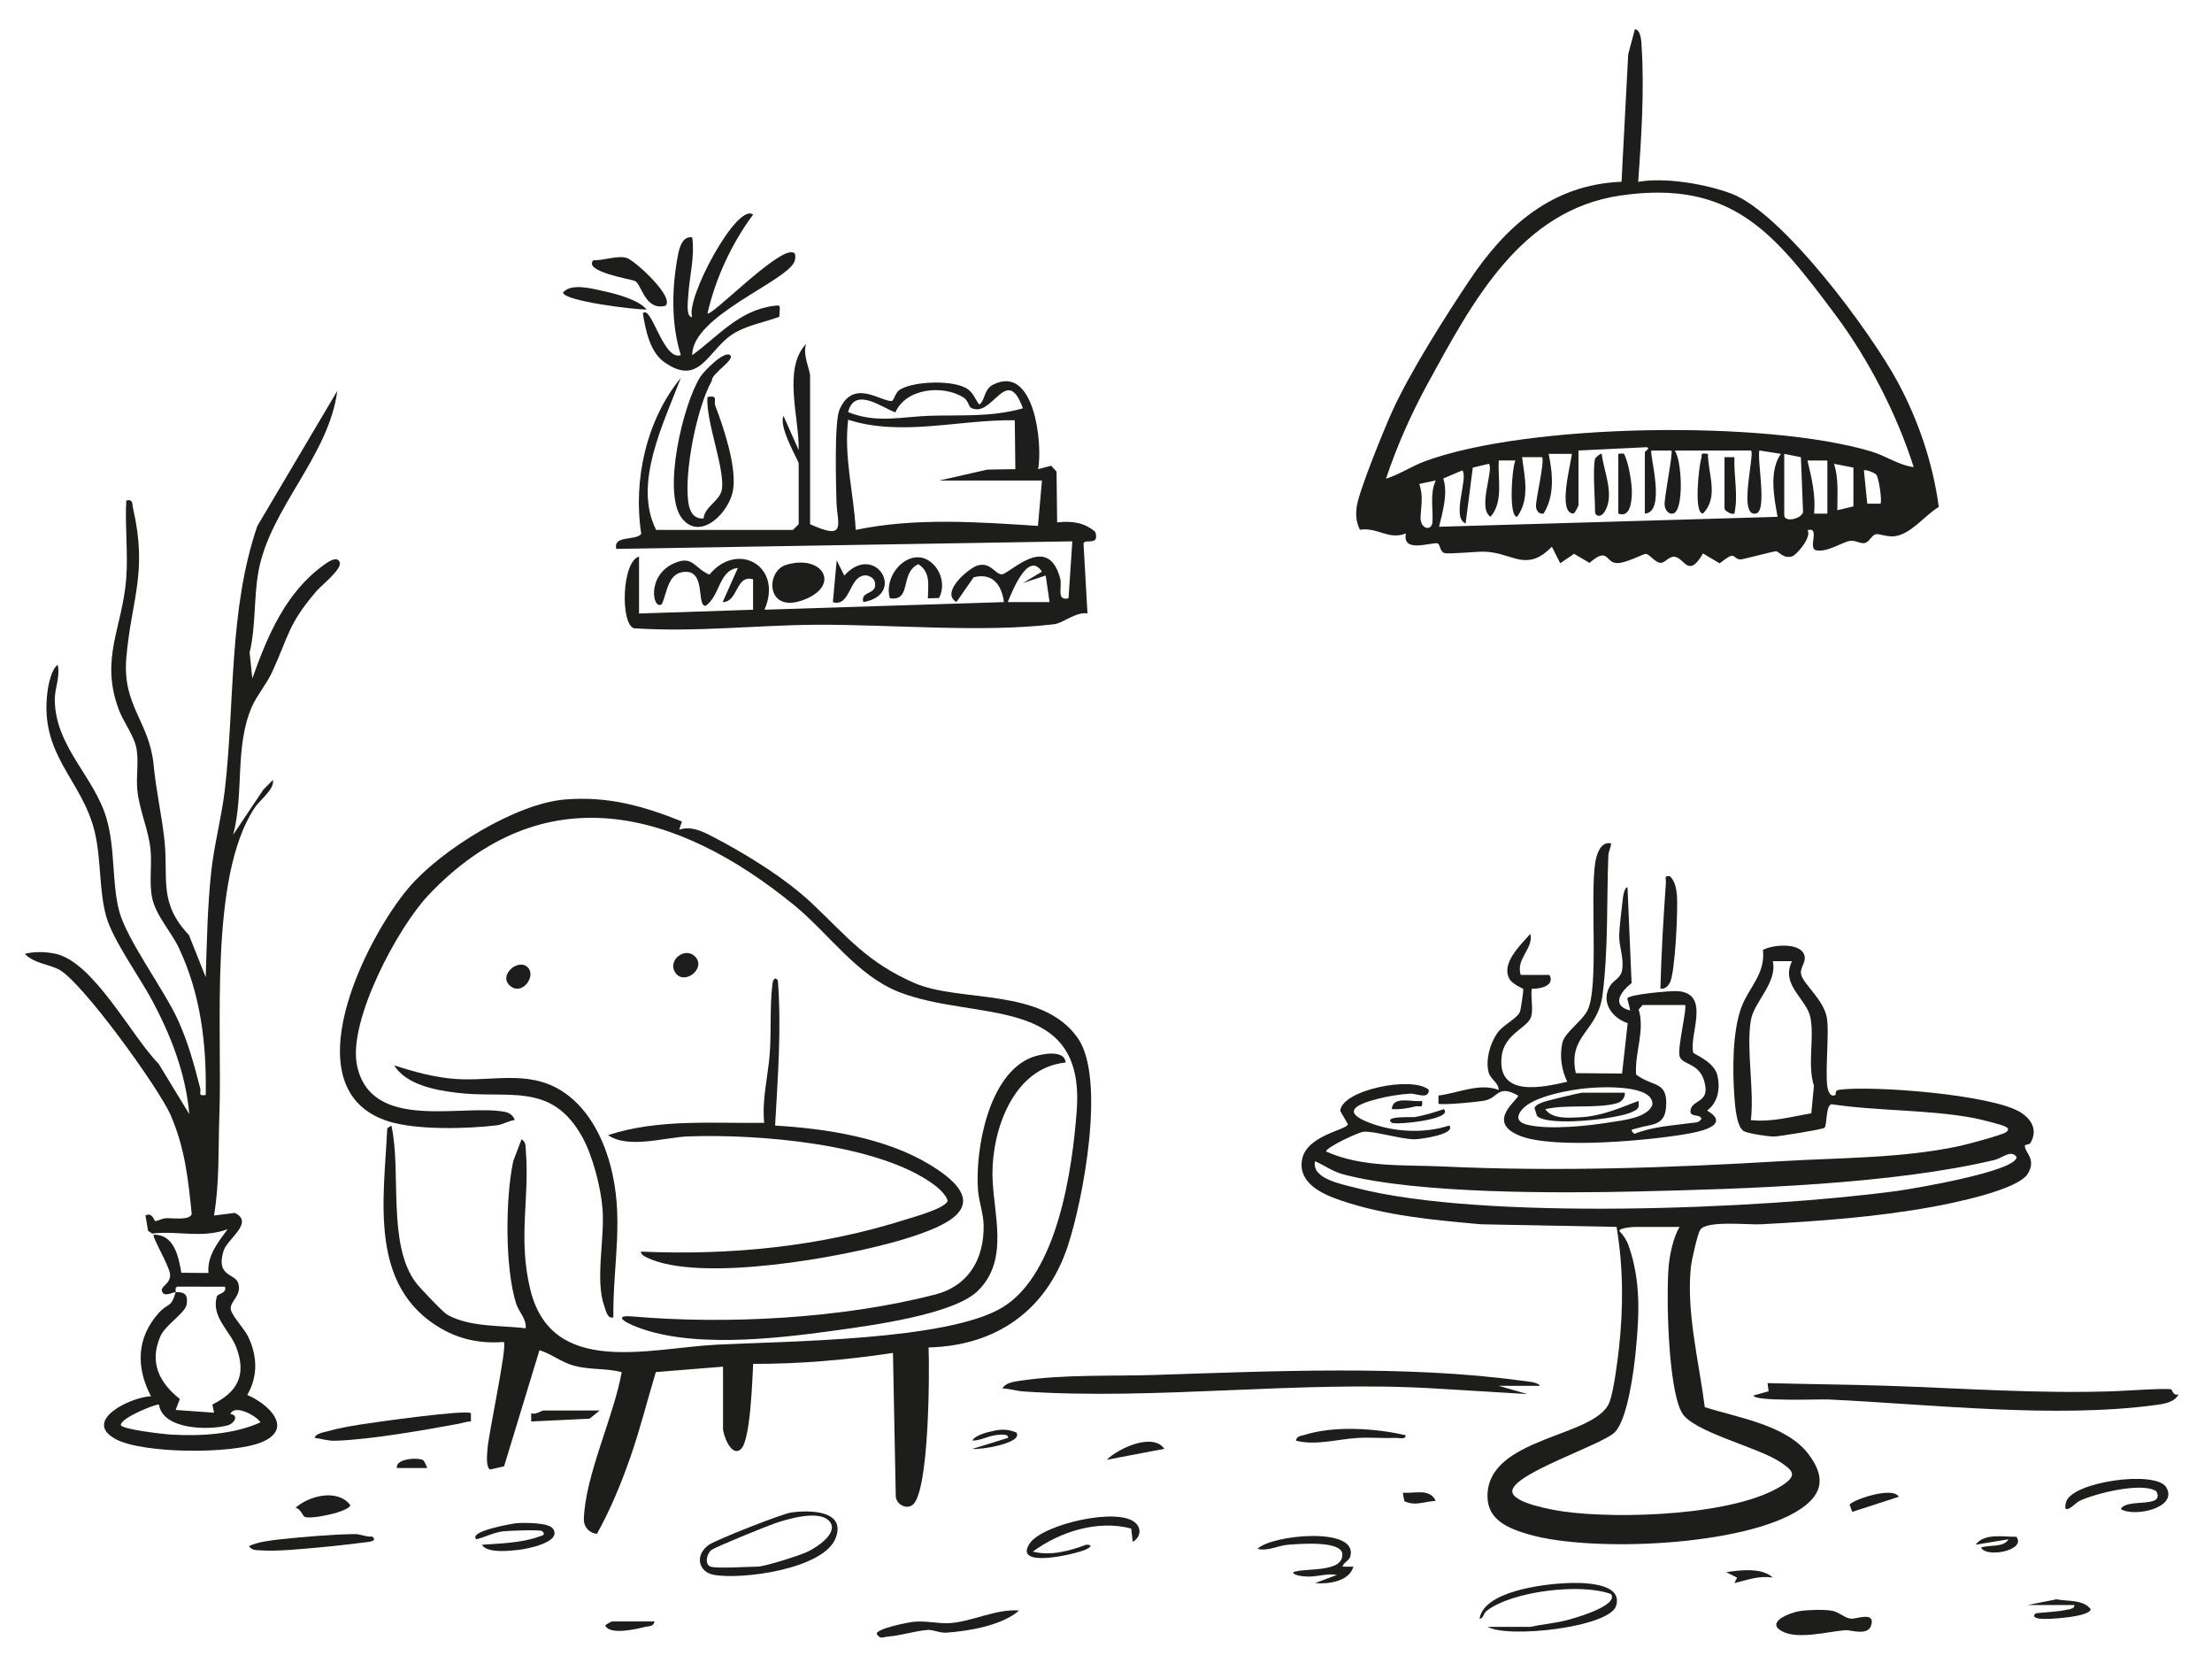 <svg viewBox="0 0 806.5 608.94" xmlns="http://www.w3.org/2000/svg" data-name="Ebene 1" id="Ebene_1">
  <path style="fill: #1d1d1b;" d="M669.23,399.14c.1-1.34.15-1.77,1.54-1.95,12.43-1.58,55.56,1.81,65.88,8.22,4.11,2.55,6.38,6.56,3.66,11.18-.48.82-2.09.38-2.05,1.17.12,2.51,4.28,4.72,1.09,10.04-3.58,5.99-27.75,10.81-34.85,12.1-20.49,3.73-41.78,5.26-62.6,6.35-4.6.24-19.71-1.49-21.99,1.99-1,1.52-3.17,11.27-3.41,13.57-1.73,16.38,3,34.84,5.07,51.09,11.93,3.81,29.56,6.47,37.6,16.86,6.1,7.89,6.02,14.31-2.49,20.13-20.04,13.7-76.33,16-99.07,9.45-7.35-2.12-15.16-5.12-15.27-13.78-.29-22,39.6-21.45,44.5-34.51,1.52-4.04,2.91-14.83,3.43-19.54,1.64-14.82,1.61-29.64-.87-44.32l-49.51-.95c-17.26-1.56-34.74-3.11-51.21-8.75-6.47-2.22-15.25-6.11-14.01-14.5,1.37-9.29,16.64-11.1,16.77-13.24l-2.8-4.84c.62-7.68,26.48-12.86,32.32-7.66,0,3.69-4.65,1.23-6.84,1.38-3.97.27-8,.92-11.87,1.91-7.97,2.04-13.43,4.83-2.48,8.88,8.85,3.27,19.67,3.78,28.65.81,2.54,3.24-10.57,5.01-12.53,5.03-5.05.05-14.93-3.12-18.81-2.73-1.89.19-13.59,5.67-13.6,7.19,13.21,5.91,28.32,4.8,42.49,5.45,41.64,1.93,82.37.52,123.88-1.95,21.42-1.27,43.45-1.01,64.48-5.47,2.69-.57,15.48-4,16.97-5.01,1.11-.75,1.19-1.35,0-2.03-1.41-.81-9.62-2.83-11.77-3.22-16.98-3.13-34.72-2.45-51.75-5.01-2.18.41-1.57,7.78-2.59,8.61-.72.59-16.65,3.15-18.4,3.17-1.95.02-9.59-1.1-11.01-1.97-2.64-1.61-3.18-9.19-3.42-12.56-.69-9.51-.74-23.55,2.5-32.43,2.71-7.41,8.87-12.21,7.91-21.05,3.56-2.02,13.88-2.8,15.14,2.04.68,2.6-1.86,4.51-1.17,7.06.97,3.57,8.22,9.07,9.34,15.68,1.04,6.09-1.12,23.08.63,26.76.54,1.14,1.1,1.92,2.49,1.32ZM638.37,371.82c-1.75,10.48,1.3,25.45,0,36.45,7.7.82,14.57-1.23,22.04-2.47l.95-10.02c-2.44-7.82.18-16.96-1.24-24.73-1.28-7.02-11.05-11.83-6.76-20.7h-6.99c1.74,7.81-6.88,14.84-7.99,21.46ZM479.48,423.25c-1.45,6.39,9.81,8.39,14.78,9.69,46.12,12.05,148.8,7.77,197.42,1.15,5.79-.79,43.32-7.09,43.59-12.34-2.02-2.89-5.24.37-7.95,1.02-37.41,8.95-91.3,10.61-130.38,11.51-28.78.66-79.79.9-106.86-6.15-4.27-1.11-6.82-3.16-10.6-4.88ZM612.38,447.21h-16.49c-.85,0-5.51.38-5.48,1.5,1.57,1.55,2.74,3.43,3.46,5.51,4.42,12.91,3.83,24.94,2.51,38.41-.67,6.83-2.96,24.92-7.72,29.51s-37.27,15.02-37.28,21.42c0,4.36,15.17,6.87,18.65,7.37,19.89,2.83,62.98,1.59,80.01-9.67,5.42-3.58,3.6-5.32-1-8.37-8.47-5.62-31.93-10.92-35.88-18.07-4.98-9.02-5.69-42.26-4.77-53.12.38-4.48,1.73-10.75,3.98-14.5Z"></path>
  <path style="fill: #1d1d1b;" d="M263.63,498.14l-24.51,1.97c-3.16,10.48-5.82,21.17-9.45,31.5-3.34,9.5-7.21,18.84-12.02,27.44-2.75-.13-4.85-2.59-4.78-5.18.42-16.08,10.96-37.51,13.79-53.73-5.78-1.5-11.28-.77-17.2-2.3-4.71-1.22-8.29-4.33-12.77-5.7l-12.9,42.33-5.14,1.18c-1.53-1.04-1.05-5.24-.95-7.05.29-5.65,7.39-38.03,5.99-39.46-8.08.64-15.62-.76-22.68-4.8-26.76-15.32-21.03-47.1-19.81-73.1l1.5-.98c3.75,16.78-1.63,43.41,9.03,57.39,1.35,1.77,9.92,10.8,11.38,11.59,8.39,4.57,19.31,3.81,28.56,4.9.36-3.43-2.53-5.95-3.49-8.99-4.12-13.09-3.93-38.41-1.04-51.96l3.02-7.94c1.76,1.15,1.42,2.69,1.57,4.43,1.39,17.08-2.93,31.63,1.61,50.32,7.77,32.02,43.12,21.43,67.8,20.14,25.18-1.31,84.21-1.43,104.33-13.58,20.06-12.12,25.49-49.92,27.11-71.77,3.15-42.62-36.98-32.32-64.75-43.18-15.43-6.04-25.66-21.37-38.28-31.68-42.52-34.74-91.33-48.07-133.39-3.6-11.2,11.84-29.37,45.86-25.99,62.02,5.11,24.44,38.39,13.91,53.99,16.94,1.61.31,3.02,1.38,3.52,2.96-2.29.24-4.28,1.65-6.58,1.93-10.67,1.29-29.23,1.77-39.38-1.42-36.22-11.39-8.43-66.83,7.47-85.38,11.71-13.65,38.82-30.53,56.94-31.98,15.53-1.24,28.4,2.36,42.51,8.03l-1.01,2.98c4.03-1.31,7.7.24,11.37,2.12,12.15,6.21,27.28,15.49,37.12,24.82,12.91,12.25,20.13,21.47,37.21,28.93,16.69,7.28,46.58,1.47,59.63,20.09,10.33,14.74,1.92,59.14-3.72,76.04-7.78,23.28-26.06,36.13-50.68,36.73.36,8.7.26,53.18-5.94,57.48-2.32,1.61-5.79-.35-6.02-3.08l-1.03-52.4c-16.89,2.54-33.86,4.04-50.97,3.99-.31,5.71-.97,27.8-4.43,31.04s-6.56-5.05-6.56-7.57v-22.47Z"></path>
  <path style="fill: #1d1d1b;" d="M64.03,470.99c-1.37.07-4.41,2.03-4.99-.51-.4-1.75,3.12-2.5,2.98-5.86-.12-2.96-6.72-13.9-5.98-14.59,7.45-.11,9.05,7.92,10.08,13.88l9.89.09c-.57-6.25,3.52-11.29,7-15.96-9.43,3.46-18.18.45-27.52,1.59l-1.5-.99-.95-5.6c2.55-1.35,3.19,2.03,3.55,2.03.96,0,2.49-.97,3.93-1.04,2.29-.11,8.79.92,9.38-1.57-1.32-12.88-2.47-23.98-7.7-36.04-4.21-9.7-32.39-48.79-40.81-53.09-3.79-1.94-9.06-2.19-12.33-5.66,3.51-.89,7.51-.78,11.05-.05,13.98,2.87,27.84,30.13,37.75,40.17l11.15,18.3c-1.26-14.8-6.74-28.79-13.67-41.69-4.33-8.07-14.2-21.75-16.62-30.38-2.65-9.46-1.81-20.93-4.18-30.78-4.64-19.3-20.23-27.74-17.23-51.17.33-2.54,1.5-8.3,3.73-9.74.96,4.2-1.07,8.68-1.07,12.48.03,17.21,14.22,28.02,18.78,43.23,3.37,11.23,1.95,23.84,4.75,34.2s16.32,28.49,21.38,39.55c3.67,8.03,5.93,16.35,8.12,24.89.42,1.66-1.02,2.92,2.01,2.43.31-18.56-1.81-36.71-9.8-53.61-2.72-5.76-8.42-11.86-9.74-18.22-1.15-5.56-.04-11.7-.57-17.4-.7-7.51-4.16-14.61-4.85-22.11-.45-4.83.56-9.91-.25-14.73s-4.82-9.86-6.52-14.46c-6.89-18.63,1.36-29.75,2.74-47.71.71-9.21-.49-19.15.02-28.44,2.58-.59,2.08,1.16,2.49,2.95,5.39,23.55-.68,33.13-2.48,54.48-1.47,17.41,8.43,23.14,9.96,38.94.99,10.16,3.1,18.97,4,27.95,1.37,13.61-2.23,22.37,8.88,34.07l6.11,15.35c.44-12.74.63-25.76,2.01-38.44,1.1-10.08,3.82-19.97,4.98-29.98,3.66-31.69,1.36-65.49,11.83-96.02l29.15-49.25c-3.04,23.68-24.45,42.67-28.71,65.66-1.78,9.61-.92,20.07-3.25,29.71l.98,9.47c5.53-15.57,12.16-31.36,26.05-41.37,1.35-.97,4.79-3.53,5.81-1.06s-6.58,8.38-8.38,10.47c-10.46,12.16-10.09,16.18-16.28,29.66-1.92,4.18-5.62,8.58-7.37,12.61-6.31,14.51-2.78,31.44-6.8,46.61l11.01-16.44,3.48-3.52c.58,3.58-4.57,6.97-6.73,10.25-16.75,25.42-11.65,80.86-12.8,112.03-.45,12.23.1,24.34-1.96,36.49l7.59-.95c7.23,3.52-2.79,9.45-4.13,13.88-2.88,9.48,4.27,8.08,5.38,11.73,1.4,4.6-3.16,6.6-2.72,9.55.34,2.29,4.99,7.15,6.27,9.81,3.4,7.06,3.74,14.45-.27,21.39,7.76,3.26,17.24,12.3,5.16,17.25-10.61,4.35-43.42,4.23-53.3-1.25-12.1-6.7,5.82-15.3,13.04-15.53-5.53-10.57-5.3-21.43,2.95-30.49,3.35-3.68,4.37-1.55,6.04-7.45,3.36-.18,4.56,1,4.02,4.45-.5,3.16-7.66,7.37-9.52,11.52-4.24,9.47-.52,17.03,7.04,22.96l-1.54,4,14,1-.6-2.99c9.22-4.57,12.45-10.72,8.78-20.65-2.32-6.28-9.2-11.09-7.2-18.59.38-1.4,3.73-1.07,3.01-3.69l-17.33-.03c-1.1.29-.49,1.45-.65,2.02ZM57.96,511.98c-.66-.47-13.97,4.75-13.91,7.43.36,1.6,15.69,3.35,18.49,3.5,10.69.59,22.69-.07,32.45-4.48-1.53-2.43-9.63-6.79-10.97-2.99,3.12.31,1.51,3.38-.91,4.06-6.72,1.89-23.68,1.76-25.16-7.51Z"></path>
  <path style="fill: #1d1d1b;" d="M597.31,66.28c9.66-1.73,24.46.75,33.85,4.25,18.85,7.04,50.94,50.55,60.74,68.69,7.62,14.11,12.9,29.87,14.98,45.55-5.17,3.12-10.09,9.96-16.13,10.68-2.82.33-5.46-.98-6.8-.73-1.47.28-2.44,2.83-3.99,3.2-1.63.39-3.48-1.11-5.5-.77-2.75.46-8.17,4.2-12.23,3.44-3.32-.62,1.65-8.73-3.2-7.34,1.61,2.45-3.91,9.04-5.68,9.56-3.22.94-4.78-1.88-5.82-1.87-1.16.01-12.4,3.11-13.1,2.99-3.15-.52-1.3-3.46-7.44,1.4l-6.09-3.6c-5.12,8.98-6.65,2.14-9.92,1.29-2.44-.63-3.83,2.27-5.62,2.13-1.93-.15-3.79-3.03-5.25-3.25-.89-.13-7.46,3.57-10.78,3.33-4.02-.28-2.9-6.06-9.79-.06l-5.62-3.31-5.06,3.44-3.04-6.02c-3.95,3.98-7.53,5.87-13.29,4.32-4.01-1.08-6.78-2.38-11.47-2.52-2.51-.08-12.91.97-14.41.5-1.76-.55-1.53-3.48-2.66-3.56-3.01-.21-12.77,3.52-11.4-3.58-6.45,2.51-10.05-2.29-16.77-1.37-1.41-2.87-1.59-5.45-1.12-8.6.88-5.81,9.94-27.98,12.83-34.38,6.4-14.18,19.43-34.75,28.26-47.94,13.32-19.91,30.19-34.88,55.42-35.9l2.44-46.54,2.44-9.05c2.33.24,2.35,4.86,2.46,6.59,1.01,15.75-.13,33.32-1.26,49.02ZM697.73,170.26c-6.08-19.19-16.48-39.37-28.54-55.51-22.21-29.73-37.63-49.43-78.4-43.48-36.28,5.29-53.84,38.62-69.93,67.96-6.18,11.28-11.45,23.06-15.53,35.26,4.87-1.53,9.38-4.57,14.21-6.36,37.54-13.89,124.49-15.06,162.73-3.57,5.56,1.67,9.85,4.96,15.47,5.69ZM575.52,164.22v19.95c0,.18-1.23,2.74-1.83,3.04-5.93-.16-.88-18.22-.6-21.77h-8.46c1.51,7.04,2.26,15.31-1.84,21.75-1.64.34-2.73-1.06-2.77-2.71-.06-2.78,3.33-16.7,2.19-17.85h-7.27c.92,7.17,2.96,15.29-1.81,21.74-3.11.01-1.95-17.59-.61-20.52h-6.05c-.48,6.73,1.81,14.92-3.02,20.52-4.88-3.06,1.33-17.27-.61-19.32l-5.86,1.39-2.62,20.36c-5.35-2.2,1.15-16.7-1.2-19.34l-6.93,2.94c1.75,5.47-.24,12.1-1.55,17.6l123.43-3.62c-1.31-7.04-3.17-16.83,1.21-22.95l-7.85-1.24c-.87,3.69,2.95,22.11-1.24,22.99-6.66,1.4-.38-21.55-1.79-22.97l-27.84.02c2.64,3.44,3.48,22.06-.62,22.96-1.72.38-2.9-1.45-3.05-3-.26-2.68,3.17-19.26,2.46-19.97h-7.26c-.95.8,5.56,22.53-2.42,22.97v-22.37c0-.28,2.29-1.61.6-1.82l-24.8,1.21ZM650.54,165.43v22.37c0,2.66,6.09,1.48,6.86-1.13l-.79-20.02-6.06-1.22ZM666.27,167.86h-7.26c1.53,6.36,3.04,12.72,2.42,19.35h4.83s0-19.35,0-19.35ZM675.78,170.44l-7.09-1.38c1.78,5.48,1.15,11.23,1.21,16.91l5.86-1.39v-14.15ZM684.1,173.02c-.56-.7-4.01-2.06-4.51-1.53l1.21,12.09h4.82c.63-.61-.47-9.23-1.52-10.56ZM523.49,175.12l-6.01,1.27c1.53,4.61.64,7.83.46,12.03-.19,4.57,4.15,5.31,4.34,1.82.27-5.05-1.01-10.43,1.21-15.13Z"></path>
  <path style="fill: #1d1d1b;" d="M295.35,191.08c13.67,6.18,9.84-.1,9.63-8.25-.16-6.42-.84-29.12,1.13-33.59,4.98-11.25,14.59-3.07,18.94-3.07.89,0,1.28-2.99,2.97-4.09,5-3.26,20.16-3.69,24.88-.19,2.22,1.65,2.62,3.64,4.11,5.56,2.14-1.12,1.56-5.52,5.17-7.3,15.07-7.45,18,21.74,16.33,30.85l4.74-1.25,1.97,2.16.21,18.49c5.32-.54,9.75-.08,13.9,3.45,1.67,5.37-3.76,2.36-4.28,4.22l1.44,25.51c-4.21-.65-8.91,3.54-12.05,3.93-26.37,3.2-60,.03-86.94.21-22.14.15-44.2,2.78-66.41,1.27-4.92-1.68-4.43-24.26,1.9-26.14v20.77l41.58-1.38v-11.09c-6.35-1.89-5.41,8.34-11.09,8.31l5.54-12.44c-6.93.72-6.53,10.35-11.78,13.81-3.27.07.02-12.16-6.89-12.4s-7.03,7.52-9.04,11.75c-3.25,2.61-5.81-10.37,4.51-14.9,6.83-3,7.32,1.84,12.83,4.17,10.28-12.45,26.99-3.08,20.08,12.78l87.3-2.77c-.82-6.27-4.13-10.8-11.03-9.05l-6.29,9.03c-6.05-3.52,4.52-12.33,7.59-13.29,4.9-1.52,6.57,3.31,9.02,3.18,2.8-.15,16.68-15.36,21.2,1.42.86,3.18-1.54,8.41,3.06,7.32l1.39-20.76-166.29,2.75c-1.16-5.1,7.04-2.83,9.12-5.46-3.05-19.51,1.88-41.64,14.42-56.85-6.16,16.33-17.55,38.57-8.99,55.39h49.89l2.08-2.08v-22.16c0-.92-7.46-13.29-5.53-17.31l5.52,12.46c.31-11.59-5.95-29.71,2.77-38.77-1.49,3.73,1.4,9.6,1.4,11.77v54.01ZM353.86,148.51c-.57-.34-.99-2.65-2.52-3.61-7.42-4.68-20.93-3.52-24.89,5.42-5.03-1.84-14.83-9.52-17.23-.11,10.48,4.22,19.68,1.65,29.73,1.34,11.8-.36,22.32.56,34-2.72-5.99-16.73-11.25,4.31-19.1-.32ZM379.89,175.15h-37.42l17.5-3.98,10.23-.17-.21-17.81c-20.05-.37-41.15,6.07-60.76-.2-1.6,13.85,2.06,26.7,2.77,40.16,21.62-4.53,44.41-2.9,66.44-1.46l1.46-16.54ZM379.89,208.37c-5.02-7.75-10.8,7.14-12.47,11.08h15.25s-1.41-9.68-1.41-9.68l-8.3,2.75,6.93-4.16Z"></path>
  <path style="fill: #1d1d1b;" d="M587.4,307.42c-.05,1.54-.94,2.93-1,4.48-.63,16.71.03,34.17-2.12,50.81-1.74,13.42-12.72,14.52-9.74,28.45l16.87.14,2.05-18.36c-5.79-1.95-9.89-7.68-6.47-13.52,1.23-2.1,3.84-2.83,4.38-5.59.88-4.48-1.1-8.69-1.01-12.91.06-3,.79-8.65,1.16-11.91.13-1.17.45-5.47,1.87-5.61l1.49,34.93c-3.95,3.08-7.61,8.23-.48,9.99l-1.08-4.38c.29-1.49,16.01-2.9,18.63-2.66,11.85,1.1,3.81,15.99,5.4,22.36.16.64,7.64,3.24,8.82,8.36,1.07,4.65.29,9.83-3.76,12.78,7.9,4.7-.3,7.19-5.77,8.23-13.93,2.65-49.94,5.98-62.44,1-13.13-5.23.09-13.6-.75-14.71-7.23-4.03-7.07.55-11.71,1.76-2.19.57-16.65,1.87-17.27,1.22v-2.97c7.09-.84,14.96-4.74,21.98-2.02-.1-2.89-3.09-3.73-3.77-6.7-1.04-4.56.66-10.45,3.35-14.2,2.06-2.87,7.46-5.34,8.21-7.77.23-.75,1.32-7.77,1.12-8.13-.15-.27-3.84-1.69-4.95-3.59-3.32-5.68,4-12.47,7.55-16.52,1.29,5.38-5.4,9.04-3.51,14.98h10.49c2.11,3.96-3.43,5.14-6.45,5.03-.48,3.16.63,7.24-.25,10.24-1.17,3.99-9.75,6.14-10.72,14.29-1.79,15.04,14.48,11.55,23.91,9.37-2.11-4.3-2.87-9.44-1.78-14.26.83-3.66,7.26-7.88,9.18-11.8,4.2-8.59.79-41.71,2.84-54.08.48-2.91,2.04-7.65,5.75-6.72ZM614.38,366.33h-15.49l-1.42,1.62c2.35,7.85-1.51,15.69-.94,23.71,6.17,4.75,11.75,2.1,10.9,12.11-.58,6.8-5.54,5.86-10.56,7.48-1.49.48-3.03.24-.96,2.03,6.9-2.73,13.81-2.98,20.99-3.99,1.48-.21,2.49.03,3.46-1.52-.65-1.93-4.33-.35-4-3.01.53-4.23,7.51-2.46,4.95-10.88-2.04-6.73-8.26-5.66-8.96-9.06s2.87-17.63,2.02-18.49ZM579.21,396.58c-6.29.53-20.06,2.91-24.2,7.76-2.52,2.95-1.59,4.87,2.14,5.7,8,1.78,21.36.41,29.63-.92,4.69-.75,13.89-1.6,15.67-6.4.7-7.5-18.54-6.54-23.23-6.14Z"></path>
  <path style="fill: #1d1d1b;" d="M283.61,357.34c1.36,17.77-.03,35.22-1,52.92,18.62,1.11,40.08,4.41,56.27,14.17,24.15,14.56,8.28,21.98-10.09,27.48-21.03,6.29-73.46,15.82-92.85,6.49-.95-.46-2.18-1.02-2.29-2.2,32.72,1.44,65.47-1.79,96.7-11.73,2.95-.94,14.7-4.13,15.17-6.87-.66-2.16-3.25-4.52-5.01-5.81-20.41-15.06-64.4-18.47-89.42-17.58-9,.32-21.82,4.66-29.43-.46,18.3-5.99,37.94-4.24,56.96-4.48-.87-8.58,1.43-16.96,2.04-25.43s-.04-16.56.95-25.02c.17-1.49.79-3.06,2-1.47Z"></path>
  <path style="fill: #1d1d1b;" d="M388.54,387.29c-18.84,1.82-26.76,24.14-26.69,40.66.06,13.94,6.52,31.06-5.39,42.62-8.95,8.68-39.45,12.65-52.49,14.45-21.55,2.99-53.61,6.7-73.58-2.09-4.09-1.8-5.57-3.58.08-3.1,34.73,2.99,76.32.78,110.33-7.93,12.32-3.15,17.98-12.88,17.84-25.2-.05-4.34-1.76-8.77-2.06-12.98-1.08-14.78,3.83-42.17,19.57-48.31,3.03-1.18,12.11-3.14,12.38,1.89Z"></path>
  <path style="fill: #1d1d1b;" d="M791.73,506.47c.14.06.81,2.64,2.58,1.67-1.27,3.06-5.7,3.63-8.23,3.97-37.22,5-82.06-.28-119.69-2.02-2.69-.12-26.98.84-27.04-1.46l5.49-1.51-.39-2.99c14.35.4,28.72.5,43.07.96,27.99.91,55.76,3,83.67,1.99,3.09-.11,19.22-1.23,20.54-.62Z"></path>
  <path style="fill: #1d1d1b;" d="M546.43,505.13l10.49,3-33.93-2.05c-49.09-2.97-101.35,4.37-149.98,1.09-2.53-.17-4.91-1.08-7.46-1.05.88-2.19,4.59-2.58,6.6-2.88,15.8-2.34,32.97-1.57,48.91-2.08,42.44-1.37,91.83-3.65,133.73,2.09,1.52.21,6.06.48,6.62,1.87h-14.99Z"></path>
  <path style="fill: #1d1d1b;" d="M223.65,480.16c-2.24.71-2.78-2.64-3.33-4.13-3.4-9.41.21-24.6-.63-35.34-.62-7.93-3.59-19.52-7.5-26.46-11.35-20.17-26.96-13.55-45.99-15.96-7.74-.98-18.12-2.95-22.5-9.96,7.32,2.36,14.75,4.44,22.49,4.97,13.14.91,25.99-3.22,38,3.97,9.54,5.71,15.28,16.4,18.16,26.79,5.47,19.7,1.08,36.25,1.28,56.12Z"></path>
  <path style="fill: #1d1d1b;" d="M274.57,78.22c-7.83,10.6-13.65,23.14-16.62,35.99,1.21,1.5,25.81-24.05,31.15-22.17,1.29.05.88,2.51.55,3.32-2.92,7.27-37.5,19.85-37.25,34.09,9.45-6.88,17.11-16.42,29.83-17.98,2.38-.29,2.12-.16,2.03,2.05l-.12,1.94c-5.15,1.92-11.03,2.96-15.86,5.63-10.13,5.59-12.63,20.4-26.07,10.91-5.25-3.71-6.83-11.68-7.83-17.78,3.07-3.49,7.45,17.49,13.84,15.22-3.58-11.54-3.3-24.48-1.05-36.37.53-2.8,1.65-7.12,5.21-6.55,1,7.27-1.07,14.28-1.44,21.39-.09,1.62-.97,7.68,1.44,7.68-2.55-6.62,16.41-42.03,22.19-37.37Z"></path>
  <path style="fill: #1d1d1b;" d="M288.38,551.32c6.57-.97,20.18-.95,16.32,9.25-4.3,11.38-34.36,15.35-44.54,13.43-5.36-1.01-7.01-6.99-1.87-10.81,2.48-1.85,26.75-11.38,30.09-11.87ZM259.13,571.04c2.55.76,13.27,0,16.99,0,2.65,0,15.54-4.09,18.47-5.51,3.25-1.58,11.17-6.71,7.98-10.85-3.54-4.61-15.48-1.01-20.21.63-3.08,1.07-21.6,8.56-23.01,9.69-1.77,1.41-2.48,5.37-.21,6.05Z"></path>
  <path style="fill: #1d1d1b;" d="M266.24,129.46c1.92,1.61-6.99,6.81-6.67,9.25-5.51,9.8-10.1,33.1-8.64,44.13.44,3.29,1.69,6.34,5.58,6.15.43-4.4,6.09-6.46,6.7-10.65,1.12-7.67-5.92-24.76-5.28-33.64,4.21-.76,2.12,1.27,2.89,3.26,3.11,8.07,7.68,21.89,6.51,30.3-1.17,8.38-11.77,19.05-18.54,10.87-7.59-9.16.32-42.15,6.59-51.83,1.35-2.09,8.72-9.63,10.85-7.84Z"></path>
  <path style="fill: #1d1d1b;" d="M656.09,587.25c2.95-.5,8.8-.64,11.69-.18,2.68.43,4.77,2.73,7.15,2.93,1.97.17,8.85-2.79,7.31,2.4-1.2,4.04-7.49,1.64-9.4,1.79-6.52.52-17.69,3.63-23.41.23-5.57-3.31,3.32-6.62,6.66-7.18Z"></path>
  <path style="fill: #1d1d1b;" d="M171.7,515.12v2.97c-1.59.04-3.08.61-4.62.89-12.85,2.36-32.2,5.79-44.9,6.16-2.68.08-4.88-.72-7.44-1.05.2-1.58,3.66-2.1,5-2.48,3.79-1.08,7.73-1.74,11.61-2.37,4.88-.79,38.95-5.59,40.35-4.12Z"></path>
  <path style="fill: #1d1d1b;" d="M542.44,592.99h15.46c4.2-.92,8.53-1.27,12.71-2.28,2.93-.71,19.72-5.36,16.78-9.68-11.04-4.11-36.14-1.05-45.34,6.1-1.36,1.06-1.12,2.9-2.61,2.87,1.59-9.99,23.01-12.55,31.48-12.96,5.21-.25,20.99-.45,18.32,8.27-2.39,7.79-39.15,11.95-46.8,7.68Z"></path>
  <path style="fill: #1d1d1b;" d="M414.25,555.32c2.13,2.32,1.26,5.17-1.24,6.72l-.57-4.89c-12.13-3.27-25.98,1.13-35.88,8.4,6.63,1.66,13.29-.25,19.48-2.51,2.94-.04,1.05,1.25-.22,1.79-4.34,1.84-26.67,6.97-20.34-2.33,4.74-6.96,32.94-13.5,38.77-7.17Z"></path>
  <path style="fill: #1d1d1b;" d="M773.27,550.05c1.92-4.14,16.12-.05,12.97-6.46-5.14-3.58-22.71.82-28.32,3.62-1.01.51-6.11,5.95-4.65.35,1.95-7.49,32.68-11.76,36.51-5.5,4.56,7.44-11.44,11.09-16.51,8Z"></path>
  <path style="fill: #1d1d1b;" d="M371.55,587.02c-6.05,5.42-18.47,7.54-26.48,8.07-2.51.17-4.79-1.14-6.88-.98-4.65.36-9.96,2.1-14.58,2.43-1.78.13-2.57,1.17-4-1.04.09-1.89,11.41-4.17,13.59-4.37,4.59-.43,8.9.71,12.71.51,8.3-.42,17.13-5.31,25.64-4.62Z"></path>
  <path style="fill: #1d1d1b;" d="M489.47,571.03l3.99.02c-1.59,5.46-9.27,6.4-13.98,5.98l7.98-2.98c-3.43-.66-7.16.65-10.32.61-.95-.01-5.68-.23-5.66-1.61,4.5-1.69,18.19.33,17.95-6.53-.18-5.04-15.36-3.79-19.49-3.5s-7.52,2.47-11.45,1.54c4.93-5.12,36.96-8.35,33.83,2.78-.43,1.52-2.49,2.2-2.86,3.7Z"></path>
  <path style="fill: #1d1d1b;" d="M605.39,360.33c.31-12.81,1.11-25.67,1.99-38.46.1-1.49-.77-2.89,1.48-2.47,1.79,1.7,2.25,4.15,2.51,6.48.53,4.84-.6,29.03-2.56,32.38-.74,1.26-1.77,2.36-3.42,2.06Z"></path>
  <path style="fill: #1d1d1b;" d="M135.73,560.06c1.64,1.32-.13,1.81-1.5,1.98-5.9.74-12.09,1.47-18,2s-15.38,1.49-21.03,1.06c-1.72-.13-3.29.12-4.44-1.55,3.23-1.55,7.9-2.09,11.5-2.48,7.9-.85,19.28-1.82,27.07-1.91,2.17-.02,4.2,1.13,6.4.91Z"></path>
  <path style="fill: #1d1d1b;" d="M201.59,557.16c3.56,5.02-9.78,7.48-12.53,7.76-3.5.36-11.32,1.32-13.37-1.86,6.52-.49,14.48-.66,20.59-2.9,1.03-.38,3-.56,1.4-2.09-.62-.59-12.72-.14-14.38.1-3.53.51-6.28,2.04-9.6,2.88-3.24-2.93,13.44-5.76,14.61-5.85,2.8-.23,11.69-.28,13.28,1.97Z"></path>
  <path style="fill: #1d1d1b;" d="M512.45,523.12c.24,1.74-2.27.94-3.48.99-4.65.18-9.35-.27-13.99.01-7.25.44-15.46,2.87-22.49.98.3-1.77,2.02-1.72,3.34-2.14,10.7-3.36,25.8-2.36,36.62.16Z"></path>
  <path style="fill: #1d1d1b;" d="M286.61,205.89c13.09-3.98,20.02,7.16,7.01,12.52-14.36,5.92-14.73-10.18-7.01-12.52Z"></path>
  <path style="fill: #1d1d1b;" d="M110.97,552.81c-.52-.31-1.47-2.94-3.23-3.23,4.85-4.36,15.33-7.09,19.96-1,0,2.37-14.67,5.47-16.74,4.24Z"></path>
  <path style="fill: #1d1d1b;" d="M242.68,111.44c-7.46,1.94-8.62-7.54-11.09-8.99-1.11-.65-19.19-3.42-15.23-7.62,3.49.25,9.24-1.99,12.38-.72s17.18,14.08,13.94,17.32Z"></path>
  <path style="fill: #1d1d1b;" d="M739.29,585.02l10.5-2.08c4.17.81,9.79.04,12.47,3.58-.04,2.83-15.62,3.87-18.49,3.49-1.37-.18-3.15-.74-1.48-1.99,3.52-.39,7.85-.53,11.24-1.27.98-.21,2.99-.35,2.76-1.73h-16.99Z"></path>
  <path style="fill: #1d1d1b;" d="M307.84,209.77c11.2-12.41,22.96,6.94,6.92,9.69-1.18-4.43,5.6-2.38,4.14-7.59-.39-1.37-3-2.77-4.63-1.9-4.57,1.24-4.62,11.34-10.6,9.51l1.39-15.24,2.77,5.54Z"></path>
  <path style="fill: #1d1d1b;" d="M218.66,514.12l-3.7,2.97-21.29,1.02v-2.99c1.57.66,3.74-1,4.5-1h20.49Z"></path>
  <path style="fill: #1d1d1b;" d="M340.64,206.06c2.88,3.18,3.79,8.11,1.7,11.92l-4.03.11c.06-4.85,1.1-9.44-3.47-12.45-6.91,3.15-2.21,13.58-10.39,12.43-2.69-9.52,8.75-20.22,16.18-12.02Z"></path>
  <path style="fill: #1d1d1b;" d="M675.34,551.06l-.94-2.51c.03-1.5,15.67-7.06,17.91-2.98l-16.97,5.49Z"></path>
  <path style="fill: #1d1d1b;" d="M424.52,528.09l-20.98,3.99c4.3-4.25,16.86-10.01,20.98-3.99Z"></path>
  <path style="fill: #1d1d1b;" d="M235.76,112.82c-4.21.09-30.39-3.1-30.46-6.22,3.07-3.66,11.25-1.23,15.53-.31,4.3.93,12.18,3.11,14.93,6.53Z"></path>
  <path style="fill: #1d1d1b;" d="M253.38,348.6c4.4,4.4-4.12,10.91-7.28,5.75-2.7-4.4,3.67-9.35,7.28-5.75Z"></path>
  <path style="fill: #1d1d1b;" d="M192.43,352.6c3.14,3.14-1.92,10.36-6.33,6.83-4.72-3.77,2.8-10.35,6.33-6.83Z"></path>
  <path style="fill: #1d1d1b;" d="M370.55,522.12c2.76,3.92-13.68,6.47-15.98,5.97l12.98-4c.22-1.72-3.52-1.12-4.49-.99-3.06.4-5.45,1.95-8.49,1.99.34-1.42,4.23-2.73,5.44-3.03,3.97-1,6.51-1.53,10.54.06Z"></path>
  <path style="fill: #1d1d1b;" d="M735.18,560.15c3.73,4.99-11.12,7.81-12.88,3.91,2.98-1.06,8.28.09,9.99-3l-11.99,1.98c3.25-4.36,10.18-2.81,14.88-2.89Z"></path>
  <path style="fill: #1d1d1b;" d="M646.36,575.02c-5.23-.79-9.14.87-14,2l1.01-1.98-4.01-2c5.02-.73,12.99-1.8,16.99,1.98Z"></path>
  <path style="fill: #1d1d1b;" d="M238.65,591.01c-.38,2.02-2.11,1.64-3.5,1.99-3.47.88-12.87,3.03-14.48-.5.26-.47,2.35-1.49,2.49-1.49h15.49Z"></path>
  <path style="fill: #1d1d1b;" d="M523.45,547.06c-3.98.18-7.47,2.03-11.41.1l-.59-3.08c4.09.39,9.89-1.76,12,2.98Z"></path>
  <path style="fill: #1d1d1b;" d="M507.46,409.26c-3.39-2.58,7.47-1.95,8.38-2.1,3.54-.59,7.2-1.76,10.59-2.89,3.73,3.72-17.2,5.84-18.97,4.99Z"></path>
  <path style="fill: #1d1d1b;" d="M154.43,532.34c.28.24,1.4,2.65,1.28,2.74h-10.99c-.64-3.56,8.29-3.98,9.71-2.74Z"></path>
  <path style="fill: #1d1d1b;" d="M518.45,401.28c.49,3.02-.75,1.59-2.43,2.01-2.78.7-5.68,1.16-8.56.97.28-5.07,7.65-2.39,10.98-2.99Z"></path>
  <path style="fill: #1d1d1b;" d="M590.04,165.43c2.47-.31,1.99-.23,2.72,1.51,1.15,2.72,2.25,9.35,2.22,12.39-.03,3.78-.66,9.49-4.94,7.87v-21.77Z"></path>
  <path style="fill: #1d1d1b;" d="M581.57,167.25c.11-.45,2.07-2.16,2.41-1.81.74,6.31,4.85,15.01,1.1,21.03-1.46,2.35-3.51,1.69-3.51.13,0-4.69-.92-15.75,0-19.35Z"></path>
  <path style="fill: #1d1d1b;" d="M622.71,165.43c0,7.1,4.13,15.77-1.81,21.74-3.44.07-1.46-17.31-.64-19.97.53-1.72-.72-2.13,2.45-1.77Z"></path>
  <path style="fill: #1d1d1b;" d="M628.76,166.64h3.62c-.28,7.11,1.44,13.5,0,20.55-1.13.52-3.62-1.07-3.62-1.81v-18.74Z"></path>
  <path style="fill: #1d1d1b;" d="M592.4,398.28c.31,1.68-1.26,3.38-2.7,3.79-7.47,2.15-18.38.35-26.28,2.21,2.46,3.7,8.61,3.15,12.48,2.97,7.91-.37,14.3-3.25,21.49-5.97.38,2.79-.14,2.98-2.42,4.07-5.28,2.52-30.48,5.39-34.56,1.43l-.93-2.91c.58-1.28,1.8-1.57,2.94-2.09,1.07-.49,13.67-3.5,14.48-3.5h15.49Z"></path>
</svg>